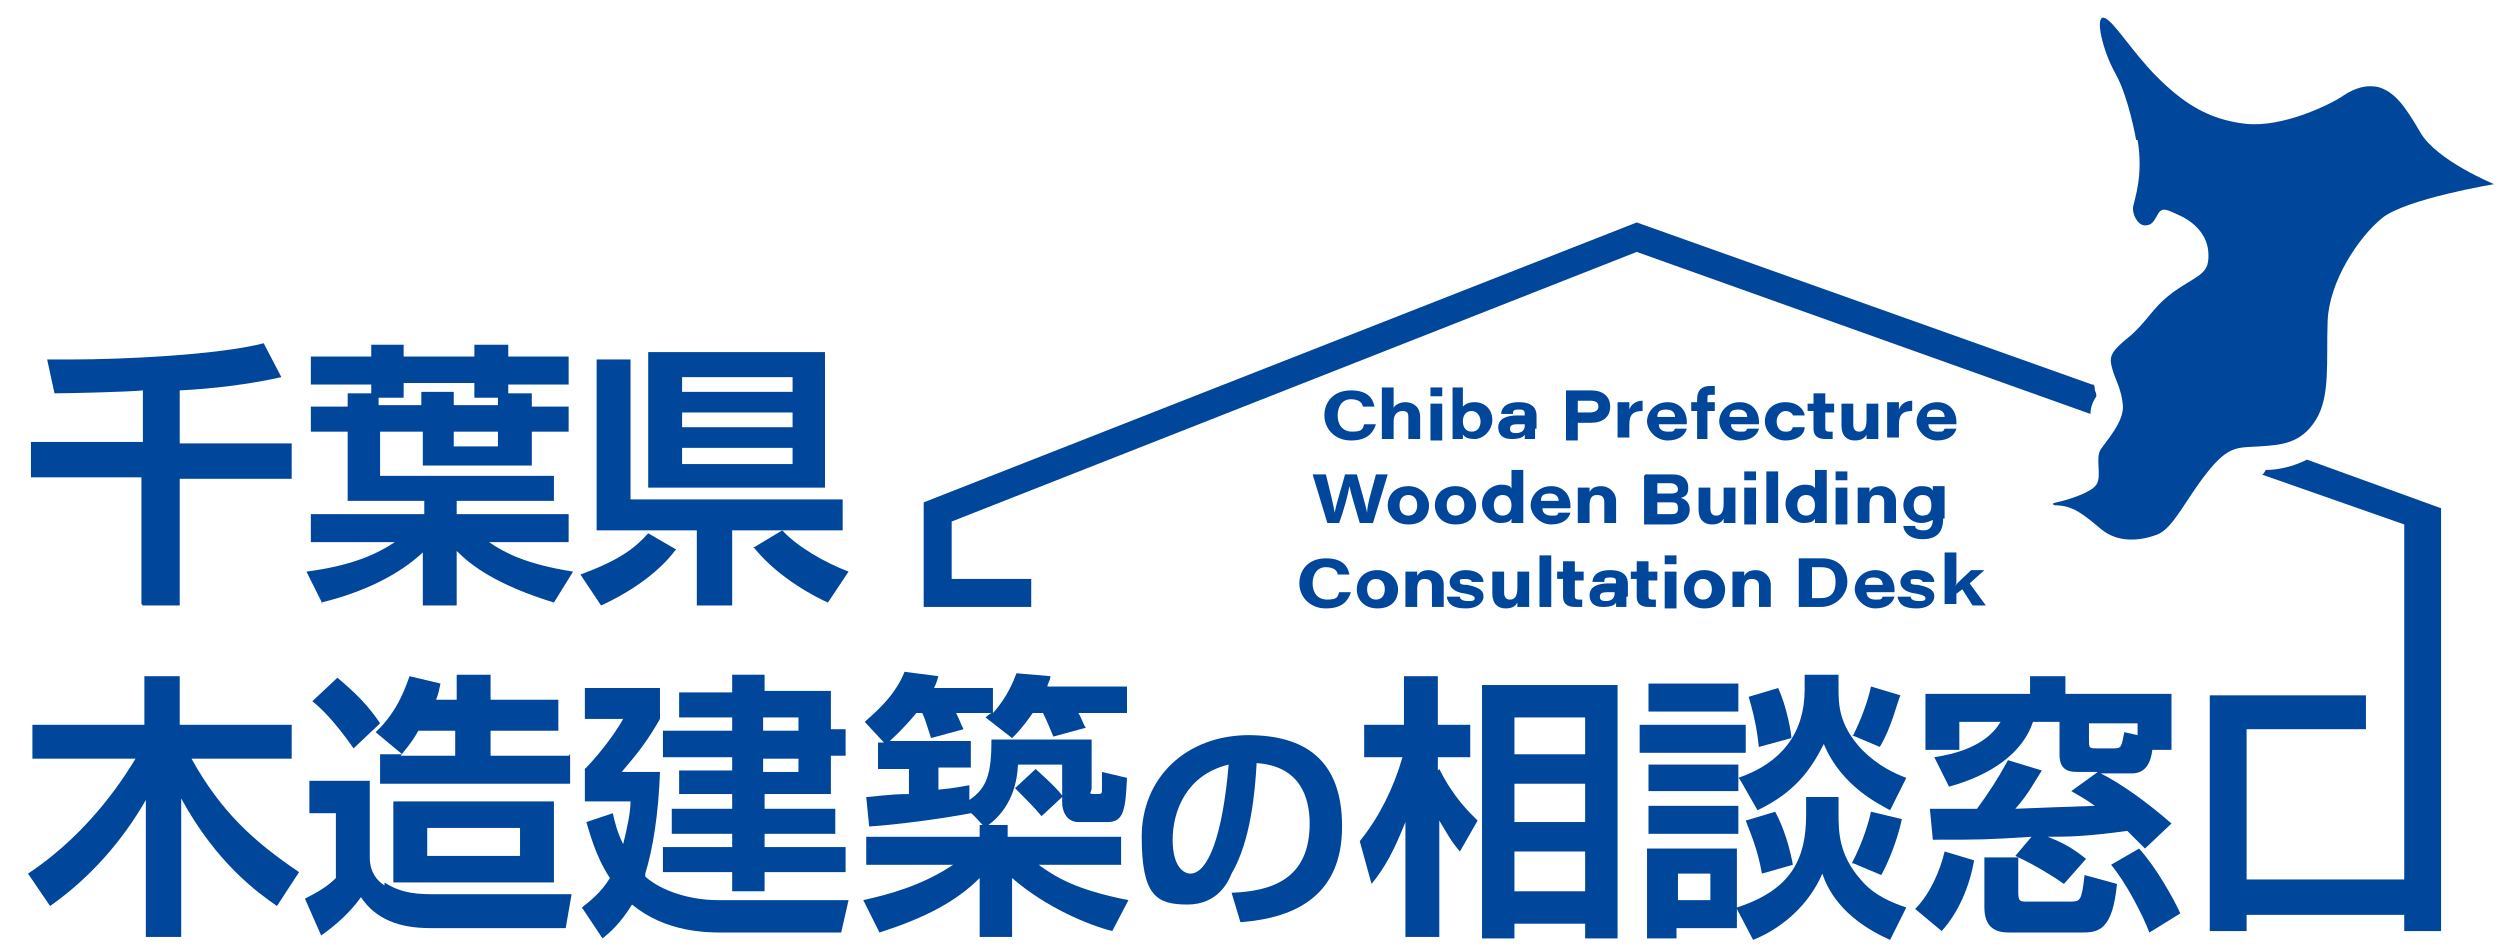 <?xml version="1.0" encoding="UTF-8"?>
<svg id="_レイヤー_1" xmlns="http://www.w3.org/2000/svg" version="1.1" xmlns:xlink="http://www.w3.org/1999/xlink" viewBox="0 0 169.7 64.4">
  <!-- Generator: Adobe Illustrator 29.3.1, SVG Export Plug-In . SVG Version: 2.1.0 Build 151)  -->
  <defs>
    <style>
      .st0 {
        fill: #00469b;
      }

      .st1 {
        display: none;
      }
    </style>
  </defs>
  <g>
    <path class="st0" d="M9.7,41.1h2.5v-8.6h7.6v-2.4h-7.6v-3.6c2.1-.1,4.7-.4,6.9-.9l-1.2-2.3c-3.1.8-9.6,1.1-13,1.1s-1.1,0-1.7,0l.5,2.3c1,0,5.1-.1,6-.2v3.5H2.1v2.4h7.5v8.6Z"/>
    <path class="st0" d="M21.8,40.9c2.9-.7,5.3-1.9,6.9-3.4v3.6h2.3v-3.7c1,1,2.7,2.3,6.6,3.5l1.3-2.1c-3.2-.5-4.7-1.3-5.7-2h5.4v-1.9h-7.6v-.9h6.6v-1.7h-11.8v-3h2.9v2.3h7.4v-2.3h2.5v-1.7h-2.5v-.9h-1.6v-.6h4.1v-1.9h-4.1v-.8h-2.3v.8h-4.8v-.8h-2.2v.8h-4.1v1.9h4.1v.6h-1.6v.9h-2.5v1.7h2.5v4.7h5.2v.9h-7.7v1.9h5.7c-1.2.8-2.9,1.6-6,2l1.1,2.2ZM33.8,30.3h-3v-1h3v1ZM25.8,27h1.6v-1h4.8v1h1.6v.5h-3v-.9h-2.2v.9h-2.9v-.5Z"/>
    <path class="st0" d="M56,23.9h-12v9.2h12v-9.2ZM53.8,31.5h-7.5v-1.1h7.5v1.1ZM53.8,29h-7.5v-1h7.5v1ZM53.8,26.6h-7.5v-1h7.5v1Z"/>
    <polygon class="st0" points="47.3 41.1 49.7 41.1 49.7 36 57.2 36 57.2 33.9 42.8 33.9 42.8 24.4 40.5 24.4 40.5 36 47.3 36 47.3 41.1"/>
    <path class="st0" d="M51.2,37.2c1.7,2.1,4.3,3.4,5,3.7l1.4-2.1c-1.6-.6-3.5-1.7-4.5-2.8l-2,1.2Z"/>
    <path class="st0" d="M45.9,37.3l-1.9-1.1c-.9,1-1.9,1.8-4.6,2.8l1.4,2.1c2.4-1.1,4.1-2.5,5-3.7Z"/>
    <path class="st0" d="M12.8,51.5h7v-2.3h-7.6v-3.3h-2.4v3.3H2.2v2.3h7c-.5.8-2.9,4.9-7.3,7.8l1.5,2.2c2.7-1.9,4.9-4.4,6.5-7.2v9.3h2.4v-9.4c2.4,4.4,5.2,6.4,6.5,7.3l1.5-2.3c-3.1-2.1-5.3-4.1-7.3-7.7Z"/>
    <path class="st0" d="M38.6,51.3h-5.3v-1.7h4.6v-2.1h-4.6v-1.7h-2.3v1.7h-1.4c.2-.5.2-.7.3-1.1l-2.1-.5c-.2.5-.7,2.3-2.3,3.8l1.8,1.5h-1.5v2h12.9v-2ZM30.9,51.3h-3.7c.2-.3.7-.8,1.2-1.7h2.5v1.7Z"/>
    <path class="st0" d="M22.8,46.1l-1.6,1.5c.5.4,1.4,1.2,2.8,3.2l1.8-1.7c-.8-1.2-1.6-2-2.9-3.1Z"/>
    <path class="st0" d="M37.6,59.9v-5.5h-10.9v5.5h10.9ZM29,56.2h6.3v1.9h-6.3v-1.9Z"/>
    <path class="st0" d="M26.1,60.1c-.5-.3-1-.9-1-1.9v-5.2h-4.1v2.2h1.8v4.4c-.5.5-1.1.9-2.1,1.4l1.1,2.5c1-.7,2-1.6,2.7-2.6,1,1.5,2.6,2.1,4.7,2.1h9.2l.4-2.3h-9.1c-1.2,0-2.4,0-3.6-.8Z"/>
    <path class="st0" d="M49.7,45.9v1.1h-3.6v1.7h3.6v.9h-4.7v1.8h4.7v.9h-3.6v1.6h3.6v1h-4.1v1.7h4.1v.9h-4.7v1.7h4.7v1.3h2.2v-1.3h5.5v-1.7h-5.5v-.9h4.8v-1.7h-4.8v-1h4.5v-2.6h1v-1.8h-1v-2.6h-4.5v-1.1h-2.2ZM54.2,52.4h-2.4v-.9h2.4v.9ZM54.2,48.7v.9h-2.4v-.9h2.4Z"/>
    <path class="st0" d="M43.8,59.3c.5-1.6.9-4,1-6.9h-2.6c1.2-1.4,1.8-2.2,2.6-3.6v-2.1h-5.1v2.1h2.6c-.6,1.1-1.8,2.6-2.6,3.4v2.2h3.1c0,.7-.2,1.7-.5,2.9-.4-.8-.6-1.6-.7-2.1l-1.8.6c.2.6.6,2.3,1.6,3.8-.6,1-1.4,1.6-1.9,2l1.4,2.1c.5-.4,1.2-1,2-2.3,2.3,1.9,5.1,1.9,6.2,1.9h8l.5-2.2h-8.9c-1.8,0-3.8-.6-4.9-1.6Z"/>
    <path class="st0" d="M76.1,58.7v-1.9h-7.7v-.8h-1.3c.8-.6,1.9-1.8,2-4.1h3v2.1c-.3-.4-.7-.8-1.8-1.8l-1.4,1.3c.8.8,1.3,1.3,1.8,1.9l1.4-1.3v.4c0,.4.2,1.3,1.1,1.3h2c1.1,0,1.2-.9,1.3-3l-1.7-.4c0,.2,0,1.1,0,1.2,0,.3,0,.3-.5.3s-.2-.1-.2-.4v-3.3h-6.8c0,2.3-.3,3.3-1.5,4.1v-1c-.6.1-1,.2-2.1.3v-1.5h2.2v-1.8h-5.5c.2-.2.9-.8,1.8-1.9h.4c.2.4.2.5.6,1.7l2.2-.6c-.2-.4-.2-.5-.5-1.1h2.4c0,0-.2.1-.4.3l1.8,1.4c.4-.4.7-.7,1.4-1.7h.7c.2.4.5,1.1.7,1.6l2.2-.6c-.2-.3-.3-.7-.5-1h3.3v-1.8h-5.4c0-.2.2-.4.2-.7l-2.3-.2c-.2.5-.6,1.6-1.6,2.7v-1.7h-4c.2-.4.2-.5.3-.8l-2.3-.3c-.7,1.8-2.3,3-2.7,3.4l1.3,1.4h-.4v1.8h2.1v1.7c-1.4,0-2.5.2-2.9.2l.2,2c1.7-.1,4.8-.5,6.9-.9h0c0-.1.8.8.8.8h-.2v.8h-7.7v1.9h5.9c-2.1,1.4-4.3,2-6.1,2.4l1.1,2.2c3.1-1,5.2-2.1,6.8-3.7v4h2.2v-4c2.3,2,5.2,3.2,6.8,3.6l1.1-2.1c-3.6-.7-5-1.6-6.1-2.4h5.9Z"/>
    <path class="st0" d="M84.8,49.9c-4.3,0-7.3,2.9-7.3,6.9s1,4.6,3.1,4.6,2.8-1.6,3-2.1c1.3-2.2,1.6-5.6,1.7-7.5,3,.2,3.6,2.4,3.6,4.1,0,3.8-2.6,4.6-5.3,4.7l.6,2c4-.3,6.9-2,6.9-6.5s-2.5-6.2-6.4-6.2ZM80.8,59.3c-.4,0-1.2-.4-1.2-2.3s.9-4.4,3.8-5.1c-.4,4.8-1.4,7.4-2.6,7.4Z"/>
    <path class="st0" d="M100.5,63.7h2.3v-1h4.8v1h2.2v-17.2h-9.2v17.2ZM102.8,48.7h4.8v2.5h-4.8v-2.5ZM102.8,53.2h4.8v2.6h-4.8v-2.6ZM102.8,57.8h4.8v2.7h-4.8v-2.7Z"/>
    <path class="st0" d="M97.6,52.3v-.9h2.2v-2.2h-2.2v-3.3h-2.3v3.3h-2.7v2.2h2.6c-.6,2.1-1.6,4.1-2.9,5.7l.8,2.9c.9-1.1,1.5-2.2,2.3-4.2v7.8h2.3v-7.9c.6,1,.8,1.4,1.4,2.1l1.2-2.1c-.5-.5-1.6-1.5-2.6-3.5Z"/>
    <rect class="st0" x="111.9" y="51.9" width="6.1" height="1.8"/>
    <rect class="st0" x="111.3" y="49.2" width="7.2" height="1.9"/>
    <rect class="st0" x="111.9" y="54.7" width="6.1" height="1.9"/>
    <path class="st0" d="M124.8,55.2v-1.1h-2.2v1.2c0,3-1,5.1-4.7,6.3v-4h-6.1v6.1h2v-.7h4.1v-1.3l1.1,2.1c2-.8,3.8-2.4,4.7-4.5.3.9,1.2,3,4.6,4.5l1.1-2.2c-.9-.3-2.2-.8-3.1-1.9-1.5-1.7-1.5-3.3-1.5-4.5ZM116.1,61.1h-2.2v-1.8h2.2v1.8Z"/>
    <path class="st0" d="M125.7,49.9l1.9.8c.8-1.3,1.2-3.1,1.4-3.5l-2-.6c-.2,1-.7,2.3-1.2,3.3Z"/>
    <path class="st0" d="M118.1,52.9l1.2,2.1c2.5-1.2,3.6-2.7,4.5-4.5,1.2,2.9,3.8,4.1,4.5,4.5l1.1-2.2c-.8-.3-1.9-.8-3-1.9-1.6-1.7-1.6-3.1-1.6-4.2v-.9h-2.3v1c0,3-1.6,5-4.5,6Z"/>
    <path class="st0" d="M125.8,58.6l1.9.8c.5-.9,1.1-2.4,1.4-3.8l-2.1-.5c-.1.5-.5,2-1.3,3.5Z"/>
    <rect class="st0" x="111.9" y="46.4" width="6.1" height="1.9"/>
    <path class="st0" d="M119.4,50.7l2.2-.6c0-.3-.3-2.1-.9-3.4l-2,.6c.5,1.7.6,2.6.7,3.5Z"/>
    <path class="st0" d="M119.6,59.3l2.1-.6c-.2-1.1-.6-2.5-1.2-3.6l-2,.6c.3.8.8,1.9,1.1,3.6Z"/>
    <path class="st0" d="M137.8,45.9v1.2h-7.1v3.8h2.3v-1.9h2.8c-1,1.7-3.2,2.2-4.5,2.4l1,2c2.9-.8,5-2.3,5.7-4.4h1.8v2.2c0,.9.4,1.2,1.2,1.2h1.4l-1.8,1.3c.5.3.9.5,1.6,1-2.7.1-3,.1-5.4.2.9-1,1.4-2,1.8-2.6l-2.3-.7c-.7,1.3-1.3,2.2-2.1,3.3-.5,0-2.7,0-3.2,0l.2,2.1c3.3,0,3.6,0,6.7-.2l-1.1,1.3c1.3.6,2.6,1.4,3.3,1.9l1.5-1.7c-1-.8-1.6-1.1-2.6-1.5,1.3,0,2.5,0,5.4-.4.7.7.9.9,1.2,1.2l1.8-1.7c-1.6-1.4-3.4-2.7-4.8-3.4h2.1c1,0,1.3-.8,1.4-1.6h1.3v-3.8h-7.2v-1.2h-2.4ZM141.8,49.1h3.3v.8l-.9-.2c-.2,1-.2,1.1-.7,1.1h-1.1c-.6,0-.6,0-.6-.6v-1.1Z"/>
    <path class="st0" d="M130,61.7l1.8,1.5c1.1-1.2,1.9-3,2.2-4.8l-2-.6c-.3,1.3-1,2.9-2,3.9Z"/>
    <path class="st0" d="M140.5,61.2h-2.9c-.5,0-.6,0-.6-.7v-2.3h-2.3v3.4c0,1.7,1.2,1.7,1.8,1.7h4.8c1.1,0,2.1-.1,2.4-3.3l-2.2-.6c-.2,1.8-.3,1.8-1,1.8Z"/>
    <path class="st0" d="M143.3,58.7c1,1.2,2.1,3.3,2.6,4.6l2.1-1.3c-.5-1.1-1.7-3.2-2.8-4.4l-1.9,1.1Z"/>
    <g class="st1">
      <path class="st0" d="M98.7,27.9c-.2.6-.7,1.2-1.8,1.2s-1.9-.9-1.9-1.8.7-1.8,1.9-1.8,1.6.6,1.7,1.2h-.9c0-.2-.3-.5-.9-.5s-1,.5-1,1.1.3,1.2,1,1.2.7-.2.9-.5h.9Z"/>
      <path class="st0" d="M102,27.7c0,.8-.6,1.4-1.5,1.4s-1.5-.6-1.5-1.4.5-1.4,1.5-1.4,1.5.7,1.5,1.4ZM99.9,27.7c0,.4.2.7.7.7s.6-.3.6-.7-.2-.8-.6-.8-.6.3-.6.7Z"/>
      <path class="st0" d="M102.6,27.1c0-.2,0-.5,0-.7h.8c0,0,0,.2,0,.3.1-.2.4-.4.9-.4s1,.4,1,1.1v1.6h-.8v-1.5c0-.3-.1-.6-.5-.6s-.6.3-.6.7v1.3h-.8v-1.9Z"/>
      <path class="st0" d="M106.5,28.2c0,.2.2.3.6.3s.4-.1.4-.2-.1-.2-.6-.3c-1-.1-1.1-.5-1.1-.8s.3-.8,1.2-.8,1.2.4,1.3.8h-.8c0-.1-.1-.3-.5-.3s-.4.1-.4.2,0,.2.6.2c1.1.2,1.2.5,1.2.9s-.4.9-1.3.9-1.3-.3-1.3-.9h.8Z"/>
      <path class="st0" d="M111.5,28.3c0,.2,0,.5,0,.8h-.8c0,0,0-.2,0-.3-.1.2-.3.4-.9.4s-1-.3-1-1.1v-1.6h.8v1.4c0,.3.1.6.5.6s.5-.2.5-.8v-1.2h.8v1.8Z"/>
      <path class="st0" d="M112.2,29v-3.7h.8v3.7h-.8Z"/>
      <path class="st0" d="M113.5,26.5h.5v-.8h.8v.8h.6v.6h-.6v1.1c0,.2,0,.3.3.3s.2,0,.2,0v.6c-.1,0-.3,0-.5,0-.6,0-.8-.3-.8-.8v-1.2h-.5v-.6Z"/>
      <path class="st0" d="M118.4,28.3c0,.3,0,.7,0,.7h-.8c0,0,0-.2,0-.3-.1.2-.4.4-.9.4-.7,0-1-.4-1-.8,0-.7.6-.9,1.4-.9h.5c0-.3,0-.5-.5-.5s-.4.1-.5.3h-.8c0-.3.2-.8,1.3-.8s1.3.5,1.3,1v1ZM117.6,27.9c0,0-.2,0-.5,0-.4,0-.6.1-.6.3s.1.3.4.3c.4,0,.7-.2.7-.6h0Z"/>
      <path class="st0" d="M118.8,26.5h.5v-.8h.8v.8h.6v.6h-.6v1.1c0,.2,0,.3.3.3s.2,0,.2,0v.6c-.1,0-.3,0-.5,0-.6,0-.8-.3-.8-.8v-1.2h-.5v-.6Z"/>
      <path class="st0" d="M121.1,25.3h.8v.7h-.8v-.7ZM121.1,26.5h.8v2.6h-.8v-2.6Z"/>
      <path class="st0" d="M125.5,27.7c0,.8-.6,1.4-1.5,1.4s-1.5-.6-1.5-1.4.5-1.4,1.5-1.4,1.5.7,1.5,1.4ZM123.3,27.7c0,.4.2.7.7.7s.6-.3.6-.7-.2-.8-.6-.8-.6.3-.6.7Z"/>
      <path class="st0" d="M126,27.1c0-.2,0-.5,0-.7h.8c0,0,0,.2,0,.3.1-.2.4-.4.9-.4s1,.4,1,1.1v1.6h-.8v-1.5c0-.3-.1-.6-.5-.6s-.6.3-.6.7v1.3h-.8v-1.9Z"/>
      <path class="st0" d="M86.5,34c.1.3.3.5.9.5s.7-.2.7-.4-.2-.4-.9-.5c-1.2-.2-1.4-.6-1.4-1.1,0-.7.7-1.1,1.5-1.1,1.2,0,1.5.6,1.6,1h-.9c0-.2-.2-.4-.7-.4s-.6.1-.6.4.1.3.8.4c1.3.2,1.5.6,1.5,1.2s-.5,1.1-1.7,1.1-1.6-.5-1.7-1.1h.9Z"/>
      <path class="st0" d="M90.3,34c0,.3.2.6.6.6s.5,0,.5-.3h.8c-.2.5-.5.9-1.4.9s-1.4-.7-1.4-1.4.5-1.4,1.4-1.4,1.4.7,1.4,1.4,0,.1,0,.2h-2ZM91.5,33.4c0-.2-.1-.5-.6-.5s-.6.2-.6.5h1.2Z"/>
      <path class="st0" d="M92.9,33.2c0-.2,0-.5,0-.7h.8c0,0,0,.4,0,.5.1-.3.5-.6,1-.6v.7c-.6,0-1,.2-1,1v.9h-.8v-1.9Z"/>
      <path class="st0" d="M95.9,32.5c.4,1,.6,1.6.7,1.9h0c0-.3.3-.8.7-1.9h.8l-1.1,2.6h-.9l-1.1-2.6h.9Z"/>
      <path class="st0" d="M98.4,31.3h.8v.7h-.8v-.7ZM98.4,32.5h.8v2.6h-.8v-2.6Z"/>
      <path class="st0" d="M102.6,34.2c-.1.5-.5.9-1.4.9s-1.4-.6-1.4-1.4.5-1.4,1.4-1.4,1.3.7,1.4,1h-.8c0-.1-.2-.3-.5-.3s-.6.3-.6.7.2.8.6.8.4-.1.6-.3h.8Z"/>
      <path class="st0" d="M103.8,34c0,.3.2.6.6.6s.5,0,.5-.3h.8c-.2.5-.5.9-1.4.9s-1.4-.7-1.4-1.4.5-1.4,1.4-1.4,1.4.7,1.4,1.4,0,.1,0,.2h-2ZM105,33.4c0-.2-.1-.5-.6-.5s-.6.2-.6.5h1.2Z"/>
      <path class="st0" d="M107.9,35v-2h-.4v-.6h.4v-.2c0-.6.3-1,1-1s.3,0,.3,0v.6s-.1,0-.2,0c-.3,0-.3,0-.3.3v.2h.5v.6h-.5v2h-.8Z"/>
      <path class="st0" d="M112.5,33.7c0,.8-.6,1.4-1.5,1.4s-1.5-.6-1.5-1.4.5-1.4,1.5-1.4,1.5.7,1.5,1.4ZM110.3,33.7c0,.4.2.7.7.7s.6-.3.6-.7-.2-.8-.6-.8-.6.3-.6.7Z"/>
      <path class="st0" d="M113,33.2c0-.2,0-.5,0-.7h.8c0,0,0,.4,0,.5.1-.3.5-.6,1-.6v.7c-.6,0-1,.2-1,1v.9h-.8v-1.9Z"/>
      <path class="st0" d="M117.4,35l-1-3.5h.9c.2.8.6,2.1.6,2.8h0c.1-.6.5-1.9.7-2.8h.8c.2.8.6,2.2.7,2.7h0c.1-.6.4-1.9.7-2.7h.9l-1.1,3.5h-.9c-.2-.8-.6-2.1-.7-2.6h0c-.1.6-.4,1.8-.7,2.6h-.9Z"/>
      <path class="st0" d="M124.7,33.7c0,.8-.6,1.4-1.5,1.4s-1.5-.6-1.5-1.4.5-1.4,1.5-1.4,1.5.7,1.5,1.4ZM122.5,33.7c0,.4.2.7.7.7s.6-.3.6-.7-.2-.8-.6-.8-.6.3-.6.7Z"/>
      <path class="st0" d="M128,33.7c0,.8-.6,1.4-1.5,1.4s-1.5-.6-1.5-1.4.5-1.4,1.5-1.4,1.5.7,1.5,1.4ZM125.9,33.7c0,.4.2.7.7.7s.6-.3.6-.7-.2-.8-.6-.8-.6.3-.6.7Z"/>
      <path class="st0" d="M131.3,31.3v3c0,.2,0,.5,0,.7h-.8c0,0,0-.2,0-.3-.1.2-.3.4-.9.4s-1.3-.5-1.3-1.3.7-1.4,1.3-1.4.7.2.8.3v-1.3h.8ZM129.2,33.8c0,.4.2.7.7.7s.6-.3.6-.7-.2-.7-.6-.7-.7.4-.7.7Z"/>
      <path class="st0" d="M132.7,34c0,.3.2.6.6.6s.5,0,.5-.3h.8c-.2.5-.5.9-1.4.9s-1.4-.7-1.4-1.4.5-1.4,1.4-1.4,1.4.7,1.4,1.4,0,.1,0,.2h-2ZM133.9,33.4c0-.2-.1-.5-.6-.5s-.6.2-.6.5h1.2Z"/>
      <path class="st0" d="M135.3,33.1c0-.2,0-.5,0-.7h.8c0,0,0,.2,0,.3.1-.2.4-.4.9-.4s1,.4,1,1.1v1.6h-.8v-1.5c0-.3-.1-.6-.5-.6s-.6.3-.6.7v1.3h-.8v-1.9Z"/>
      <path class="st0" d="M73.2,37.5h2c.8,0,1.2.4,1.2.9s-.3.7-.5.8c.3.1.7.4.7.8,0,.7-.5,1-1.4,1h-1.9v-3.5ZM75,38.9c.4,0,.5-.2.5-.4s-.2-.4-.5-.4h-.9v.7h.9ZM74,40.4h1c.3,0,.6,0,.6-.4s-.2-.4-.6-.4h-1v.9Z"/>
      <path class="st0" d="M79.6,40.3c0,.2,0,.5,0,.8h-.8c0,0,0-.2,0-.3-.1.2-.3.4-.9.4s-1-.3-1-1.1v-1.6h.8v1.4c0,.3.1.6.5.6s.5-.2.5-.8v-1.2h.8v1.8Z"/>
      <path class="st0" d="M80.3,37.3h.8v.7h-.8v-.7ZM80.3,38.5h.8v2.6h-.8v-2.6Z"/>
      <path class="st0" d="M81.9,41.1v-3.7h.8v3.7h-.8Z"/>
      <path class="st0" d="M86.2,37.3v3c0,.2,0,.5,0,.7h-.8c0,0,0-.2,0-.3-.1.2-.3.4-.9.4s-1.3-.5-1.3-1.3.7-1.4,1.3-1.4.7.2.8.3v-1.3h.8ZM84.1,39.8c0,.4.2.7.7.7s.6-.3.6-.7-.2-.7-.6-.7-.7.4-.7.7Z"/>
      <path class="st0" d="M86.9,37.3h.8v.7h-.8v-.7ZM86.9,38.5h.8v2.6h-.8v-2.6Z"/>
      <path class="st0" d="M88.4,39.1c0-.2,0-.5,0-.7h.8c0,0,0,.2,0,.3.1-.2.4-.4.9-.4s1,.4,1,1.1v1.6h-.8v-1.5c0-.3-.1-.6-.5-.6s-.6.3-.6.7v1.3h-.8v-1.9Z"/>
      <path class="st0" d="M94.5,40.8c0,.9-.4,1.4-1.5,1.4s-1.3-.6-1.4-.9h.8c0,.2.2.3.6.3s.7-.3.7-.8h0c-.2.1-.4.3-.9.3-.7,0-1.3-.6-1.3-1.3s.6-1.4,1.3-1.4.7.2.8.4c0,0,0-.2,0-.3h.8c0,.3,0,.5,0,.8v1.5ZM92.4,39.8c0,.4.2.7.6.7s.6-.2.6-.7-.2-.7-.6-.7-.7.3-.7.7Z"/>
      <path class="st0" d="M95.8,40.3c0,.2.2.3.6.3s.4-.1.4-.2-.1-.2-.6-.3c-1-.1-1.1-.5-1.1-.8s.3-.8,1.2-.8,1.2.4,1.3.8h-.8c0-.1-.1-.3-.5-.3s-.4.1-.4.2,0,.2.6.2c1.1.2,1.2.5,1.2.9s-.4.9-1.3.9-1.3-.3-1.3-.9h.8Z"/>
      <path class="st0" d="M99.5,37.3h.8v.7h-.8v-.7ZM99.5,38.5h.8v2.6h-.8v-2.6Z"/>
      <path class="st0" d="M101,39.1c0-.2,0-.5,0-.7h.8c0,0,0,.2,0,.3.1-.2.4-.4.9-.4s1,.4,1,1.1v1.6h-.8v-1.5c0-.3-.1-.6-.5-.6s-.6.3-.6.7v1.3h-.8v-1.9Z"/>
      <path class="st0" d="M109.3,39.9c-.2.6-.7,1.2-1.8,1.2s-1.9-.9-1.9-1.8.7-1.8,1.9-1.8,1.6.6,1.7,1.2h-.9c0-.2-.3-.5-.9-.5s-1,.5-1,1.1.3,1.2,1,1.2.7-.2.9-.5h.9Z"/>
      <path class="st0" d="M110.6,37.3v1.5c0-.1.3-.4.9-.4s1,.4,1,1.1v1.6h-.8v-1.5c0-.3,0-.6-.5-.6s-.6.3-.6.8v1.2h-.8v-3.7h.8Z"/>
      <path class="st0" d="M113.2,37.3h.8v.7h-.8v-.7ZM113.2,38.5h.8v2.6h-.8v-2.6Z"/>
      <path class="st0" d="M114.7,37.3h.8v1.4c.1-.2.4-.3.9-.3.7,0,1.3.5,1.3,1.3s-.6,1.4-1.3,1.4-.7-.2-.8-.4c0,0,0,.2,0,.3h-.8c0-.4,0-.6,0-.9v-2.9ZM116.8,39.7c0-.4-.2-.7-.6-.7s-.7.3-.7.7.2.7.6.7.6-.3.6-.7Z"/>
      <path class="st0" d="M120.7,40.3c0,.3,0,.7,0,.7h-.8c0,0,0-.2,0-.3-.1.2-.4.4-.9.4-.7,0-1-.4-1-.8,0-.7.6-.9,1.4-.9h.5c0-.3,0-.5-.5-.5s-.4.1-.5.3h-.8c0-.3.2-.8,1.3-.8s1.3.5,1.3,1v1ZM119.9,39.9c0,0-.2,0-.5,0-.4,0-.6.1-.6.3s.1.3.4.3c.4,0,.7-.2.7-.6h0Z"/>
      <path class="st0" d="M122.9,37.5h1.8c.8,0,1.4.4,1.4,1.1s-.5,1.2-1.4,1.2h-1v1.3h-.9v-3.5ZM123.8,39.1h.9c.4,0,.6-.1.6-.5s-.2-.5-.6-.5h-.9v.9Z"/>
      <path class="st0" d="M126.6,39.2c0-.2,0-.5,0-.7h.8c0,0,0,.4,0,.5.1-.3.5-.6,1-.6v.7c-.6,0-1,.2-1,1v.9h-.8v-1.9Z"/>
      <path class="st0" d="M129.5,40c0,.3.2.6.6.6s.5,0,.5-.3h.8c-.2.5-.5.9-1.4.9s-1.4-.7-1.4-1.4.5-1.4,1.4-1.4,1.4.7,1.4,1.4,0,.1,0,.2h-2ZM130.7,39.5c0-.2-.1-.5-.6-.5s-.6.2-.6.5h1.2Z"/>
      <path class="st0" d="M132.3,41.1v-2h-.4v-.6h.4v-.2c0-.6.3-1,1-1s.3,0,.3,0v.6s-.1,0-.2,0c-.3,0-.3,0-.3.3v.2h.5v.6h-.5v2h-.8Z"/>
      <path class="st0" d="M134.7,40c0,.3.2.6.6.6s.5,0,.5-.3h.8c-.2.5-.5.9-1.4.9s-1.4-.7-1.4-1.4.5-1.4,1.4-1.4,1.4.7,1.4,1.4,0,.1,0,.2h-2ZM135.9,39.5c0-.2-.1-.5-.6-.5s-.6.2-.6.5h1.2Z"/>
      <path class="st0" d="M140,40.2c-.1.5-.5.9-1.4.9s-1.4-.6-1.4-1.4.5-1.4,1.4-1.4,1.3.7,1.4,1h-.8c0-.1-.2-.3-.5-.3s-.6.3-.6.7.2.8.6.8.4-.1.6-.3h.8Z"/>
      <path class="st0" d="M140.2,38.5h.5v-.8h.8v.8h.6v.6h-.6v1.1c0,.2,0,.3.3.3s.2,0,.2,0v.6c-.1,0-.3,0-.5,0-.6,0-.8-.3-.8-.8v-1.2h-.5v-.6Z"/>
      <path class="st0" d="M145.2,40.3c0,.2,0,.5,0,.8h-.8c0,0,0-.2,0-.3-.1.2-.3.4-.9.4s-1-.3-1-1.1v-1.6h.8v1.4c0,.3.1.6.5.6s.5-.2.5-.8v-1.2h.8v1.8Z"/>
      <path class="st0" d="M145.9,39.2c0-.2,0-.5,0-.7h.8c0,0,0,.4,0,.5.1-.3.5-.6,1-.6v.7c-.6,0-1,.2-1,1v.9h-.8v-1.9Z"/>
      <path class="st0" d="M148.8,40c0,.3.2.6.6.6s.5,0,.5-.3h.8c-.2.5-.5.9-1.4.9s-1.4-.7-1.4-1.4.5-1.4,1.4-1.4,1.4.7,1.4,1.4,0,.1,0,.2h-2ZM150,39.5c0-.2-.1-.5-.6-.5s-.6.2-.6.5h1.2Z"/>
    </g>
    <g>
      <path class="st0" d="M142,26.1l-30.9-11-48.4,19v7.1h7.3v-1.9h-5.4v-3.9l46.5-18.3,30.8,11c0-.5.2-.9.4-1.2,0-.1,0-.2-.1-.4,0-.1,0-.3-.1-.4Z"/>
      <path class="st0" d="M153.5,32.2l9.7,3.4v16.1h0v8h-10.7v-10.2h8.1v-2.3h-10.6v16h2.5v-1.1h10.7v1.1h2.5v-9.5h0v-19.2l-9.1-3.3c-1,.5-2,.7-2.8.7,0,0-.1.2-.2.3Z"/>
    </g>
    <path class="st0" d="M145,9.5s-.5-2.9-1.4-4.5-1.4-3.9-.8-3.8,1.9,2.3,3.6,4c1.7,1.7,3.4,2.9,6,3.2,2.6.3,5.9-1.4,6.5-1.8s1.4-.9,2.5-.7c1.1.3,1.8,1.2,2.9,3.1,1.1,1.9,5,3.5,5,3.5,0,0-6,1-7.6,2.3s-3.6,4.3-3.7,7,.2,5.1-.8,6.7-2.3,1.7-3.8,1.8-2.1-.1-3.6,1.8-2.3,3.8-3.4,4.2-2.6.6-3.8-.4c-1.2-1-1.9-1.6-3.1-1.6,0,0-.4-.1.1-.2s2.3-.6,2.7-1.2-.1-1.8.3-2.4,1.6-1.9,1.5-3-.5-1.7-.7-2.4-.2-1,.4-1.6.8-.6,1.6-1.5,1.2-1.6,2.6-2.5,2-1,1.9-2.4-1.3-2.2-2-2.5-1.1-.6-1.4-.1-.4.8-.9.8-.9-.8-.8-1.3.7-2.1.3-4.5Z"/>
  </g>
  <g>
    <path class="st0" d="M93.4,28.8c-.2.6-.6,1.1-1.7,1.1s-1.8-.8-1.8-1.7.6-1.7,1.8-1.7,1.5.6,1.6,1.1h-.8c0-.2-.2-.5-.8-.5s-.9.5-.9,1.1.3,1.1,1,1.1.7-.2.8-.5h.8Z"/>
    <path class="st0" d="M94.6,26.3v1.4c0-.1.3-.4.8-.4s1,.3,1,1v1.5h-.8v-1.4c0-.3,0-.5-.4-.5s-.6.3-.6.7v1.2h-.8v-3.5h.8Z"/>
    <path class="st0" d="M97.1,26.3h.8v.6h-.8v-.6ZM97.1,27.4h.8v2.5h-.8v-2.5Z"/>
    <path class="st0" d="M98.5,26.3h.8v1.3c.1-.1.3-.3.8-.3.7,0,1.2.5,1.2,1.2s-.6,1.3-1.2,1.3-.7-.2-.8-.3c0,0,0,.2,0,.3h-.7c0-.4,0-.5,0-.8v-2.7ZM100.5,28.6c0-.3-.2-.7-.6-.7s-.6.3-.6.7.2.7.6.7.6-.3.6-.7Z"/>
    <path class="st0" d="M104.2,29.1c0,.3,0,.6,0,.7h-.7c0,0,0-.2,0-.3-.1.2-.4.3-.9.3-.7,0-.9-.4-.9-.8,0-.6.6-.8,1.3-.8h.5c0-.3,0-.4-.4-.4s-.4.1-.4.3h-.8c0-.3.2-.8,1.2-.8s1.2.5,1.2.9v.9ZM103.5,28.8c0,0-.2,0-.5,0-.4,0-.5.1-.5.3s.1.3.4.3c.4,0,.6-.2.6-.5h0Z"/>
    <path class="st0" d="M106.3,26.5h1.7c.8,0,1.3.4,1.3,1.1s-.5,1.1-1.3,1.1h-.9v1.2h-.8v-3.3ZM107.1,28h.8c.3,0,.6-.1.6-.4s-.2-.4-.6-.4h-.8v.9Z"/>
    <path class="st0" d="M109.8,28c0-.2,0-.4,0-.7h.8c0,0,0,.4,0,.5.1-.3.4-.6.9-.6v.7c-.6,0-.9.2-.9.9v.9h-.8v-1.8Z"/>
    <path class="st0" d="M112.6,28.8c0,.3.2.5.6.5s.4,0,.5-.2h.8c-.1.4-.5.8-1.3.8s-1.4-.7-1.4-1.3.5-1.3,1.4-1.3,1.3.7,1.3,1.3,0,.1,0,.2h-1.9ZM113.7,28.3c0-.2-.1-.5-.6-.5s-.6.2-.6.5h1.1Z"/>
    <path class="st0" d="M115.2,29.8v-1.9h-.4v-.6h.4v-.2c0-.6.3-.9.9-.9s.2,0,.3,0v.6s-.1,0-.2,0c-.3,0-.3,0-.3.3v.2h.5v.6h-.5v1.9h-.8Z"/>
    <path class="st0" d="M117.5,28.8c0,.3.2.5.6.5s.4,0,.5-.2h.8c-.1.4-.5.8-1.3.8s-1.4-.7-1.4-1.3.5-1.3,1.4-1.3,1.3.7,1.3,1.3,0,.1,0,.2h-1.9ZM118.6,28.3c0-.2-.1-.5-.6-.5s-.6.2-.6.5h1.1Z"/>
    <path class="st0" d="M122.5,29c0,.5-.5.9-1.3.9s-1.4-.6-1.4-1.3.5-1.3,1.4-1.3,1.3.6,1.3.9h-.8c0-.1-.2-.3-.5-.3s-.6.3-.6.7.2.7.6.7.4-.1.5-.3h.8Z"/>
    <path class="st0" d="M122.7,27.4h.4v-.7h.8v.7h.6v.6h-.6v1c0,.2,0,.3.3.3s.1,0,.2,0v.5c-.1,0-.3,0-.5,0-.6,0-.8-.3-.8-.7v-1.2h-.4v-.6Z"/>
    <path class="st0" d="M127.5,29.1c0,.2,0,.5,0,.7h-.8c0,0,0-.2,0-.3-.1.2-.3.4-.8.4s-.9-.3-.9-1v-1.5h.8v1.4c0,.3.1.5.4.5s.5-.2.5-.8v-1.1h.8v1.7Z"/>
    <path class="st0" d="M128.1,28c0-.2,0-.4,0-.7h.8c0,0,0,.4,0,.5.1-.3.4-.6.9-.6v.7c-.6,0-.9.2-.9.9v.9h-.8v-1.8Z"/>
    <path class="st0" d="M130.9,28.8c0,.3.2.5.6.5s.4,0,.5-.2h.8c-.1.4-.5.8-1.3.8s-1.4-.7-1.4-1.3.5-1.3,1.4-1.3,1.3.7,1.3,1.3,0,.1,0,.2h-1.9ZM132,28.3c0-.2-.1-.5-.6-.5s-.6.2-.6.5h1.1Z"/>
    <path class="st0" d="M90.1,35.5l-1-3.3h.9c.2.8.5,2,.6,2.6h0c.1-.6.5-1.8.7-2.6h.8c.2.7.6,2.1.7,2.6h0c0-.6.4-1.8.6-2.6h.8l-1,3.3h-.9c-.2-.7-.6-2-.7-2.5h0c-.1.6-.4,1.7-.7,2.5h-.9Z"/>
    <path class="st0" d="M97,34.3c0,.8-.5,1.3-1.4,1.3s-1.4-.6-1.4-1.3.5-1.3,1.4-1.3,1.4.7,1.4,1.3ZM95,34.3c0,.4.2.7.6.7s.6-.3.6-.7-.2-.7-.6-.7-.6.3-.6.7Z"/>
    <path class="st0" d="M100.2,34.3c0,.8-.5,1.3-1.4,1.3s-1.4-.6-1.4-1.3.5-1.3,1.4-1.3,1.4.7,1.4,1.3ZM98.2,34.3c0,.4.2.7.6.7s.6-.3.6-.7-.2-.7-.6-.7-.6.3-.6.7Z"/>
    <path class="st0" d="M103.4,32v2.8c0,.2,0,.5,0,.7h-.8c0,0,0-.2,0-.3-.1.2-.3.3-.8.3s-1.2-.5-1.2-1.3.7-1.3,1.3-1.3.7.2.7.3v-1.3h.8ZM101.4,34.3c0,.4.2.7.6.7s.6-.3.6-.7-.2-.7-.6-.7-.6.3-.6.7Z"/>
    <path class="st0" d="M104.7,34.5c0,.3.2.5.6.5s.4,0,.5-.2h.8c-.1.4-.5.8-1.3.8s-1.4-.7-1.4-1.3.5-1.3,1.4-1.3,1.3.7,1.3,1.3,0,.1,0,.2h-1.9ZM105.8,34c0-.2-.1-.5-.6-.5s-.6.2-.6.5h1.1Z"/>
    <path class="st0" d="M107.1,33.7c0-.2,0-.4,0-.6h.8c0,0,0,.2,0,.3.1-.2.3-.4.8-.4s1,.4,1,1v1.5h-.8v-1.4c0-.3-.1-.5-.5-.5s-.5.3-.5.7v1.2h-.8v-1.8Z"/>
    <path class="st0" d="M111.7,32.2h1.8c.8,0,1.1.4,1.1.9s-.2.6-.5.7c.3.1.6.3.6.8,0,.6-.5,1-1.3,1h-1.8v-3.3ZM113.4,33.5c.4,0,.5-.1.5-.3s-.2-.4-.5-.4h-.9v.7h.9ZM112.5,34.9h.9c.3,0,.5,0,.5-.4s-.2-.4-.5-.4h-.9v.8Z"/>
    <path class="st0" d="M117.8,34.8c0,.2,0,.5,0,.7h-.8c0,0,0-.2,0-.3-.1.2-.3.4-.8.4s-.9-.3-.9-1v-1.5h.8v1.4c0,.3.1.5.4.5s.5-.2.5-.8v-1.1h.8v1.7Z"/>
    <path class="st0" d="M118.4,32h.8v.6h-.8v-.6ZM118.4,33.1h.8v2.5h-.8v-2.5Z"/>
    <path class="st0" d="M119.9,35.5v-3.5h.8v3.5h-.8Z"/>
    <path class="st0" d="M124,32v2.8c0,.2,0,.5,0,.7h-.8c0,0,0-.2,0-.3-.1.2-.3.3-.8.3s-1.2-.5-1.2-1.3.7-1.3,1.3-1.3.7.2.7.3v-1.3h.8ZM122,34.3c0,.4.2.7.6.7s.6-.3.6-.7-.2-.7-.6-.7-.6.3-.6.7Z"/>
    <path class="st0" d="M124.6,32h.8v.6h-.8v-.6ZM124.6,33.1h.8v2.5h-.8v-2.5Z"/>
    <path class="st0" d="M126.1,33.7c0-.2,0-.4,0-.6h.8c0,0,0,.2,0,.3.1-.2.3-.4.8-.4s1,.4,1,1v1.5h-.8v-1.4c0-.3-.1-.5-.5-.5s-.5.3-.5.7v1.2h-.8v-1.8Z"/>
    <path class="st0" d="M131.9,35.2c0,.9-.4,1.4-1.4,1.4s-1.3-.6-1.3-.9h.8c0,.2.2.3.6.3s.6-.3.6-.7h0c-.1,0-.3.2-.8.2-.7,0-1.2-.6-1.2-1.2s.5-1.3,1.2-1.3.7.2.8.3c0,0,0-.2,0-.3h.8c0,.2,0,.5,0,.7v1.5ZM129.9,34.3c0,.4.2.7.6.7s.6-.2.6-.7-.2-.7-.6-.7-.6.3-.6.7Z"/>
    <path class="st0" d="M91.7,40.2c-.2.6-.6,1.1-1.7,1.1s-1.8-.8-1.8-1.7.6-1.7,1.8-1.7,1.5.6,1.6,1.1h-.8c0-.2-.2-.5-.8-.5s-.9.5-.9,1.1.3,1.1,1,1.1.7-.2.8-.5h.8Z"/>
    <path class="st0" d="M94.9,40c0,.8-.5,1.3-1.4,1.3s-1.4-.6-1.4-1.3.5-1.3,1.4-1.3,1.4.7,1.4,1.3ZM92.8,40c0,.4.2.7.6.7s.6-.3.6-.7-.2-.7-.6-.7-.6.3-.6.7Z"/>
    <path class="st0" d="M95.4,39.4c0-.2,0-.4,0-.6h.8c0,0,0,.2,0,.3.1-.2.3-.4.8-.4s1,.4,1,1v1.5h-.8v-1.4c0-.3-.1-.5-.5-.5s-.5.3-.5.7v1.2h-.8v-1.8Z"/>
    <path class="st0" d="M99.1,40.5c0,.2.2.3.6.3s.4-.1.4-.2-.1-.2-.6-.3c-.9-.1-1.1-.5-1.1-.8s.3-.8,1.1-.8,1.2.4,1.2.8h-.8c0-.1-.1-.2-.5-.2s-.3.1-.3.2,0,.2.5.2c1,.2,1.1.5,1.1.8s-.3.8-1.2.8-1.2-.3-1.3-.8h.8Z"/>
    <path class="st0" d="M103.8,40.5c0,.2,0,.5,0,.7h-.8c0,0,0-.2,0-.3-.1.2-.3.4-.8.4s-.9-.3-.9-1v-1.5h.8v1.4c0,.3.1.5.4.5s.5-.2.5-.8v-1.1h.8v1.7Z"/>
    <path class="st0" d="M104.5,41.2v-3.5h.8v3.5h-.8Z"/>
    <path class="st0" d="M105.7,38.8h.4v-.7h.8v.7h.6v.6h-.6v1c0,.2,0,.3.3.3s.1,0,.2,0v.5c-.1,0-.3,0-.5,0-.6,0-.8-.3-.8-.7v-1.2h-.4v-.6Z"/>
    <path class="st0" d="M110.4,40.5c0,.3,0,.6,0,.7h-.7c0,0,0-.2,0-.3-.1.2-.4.3-.9.3-.7,0-.9-.4-.9-.8,0-.6.6-.8,1.3-.8h.5c0-.3,0-.4-.4-.4s-.4.1-.4.3h-.8c0-.3.2-.8,1.2-.8s1.2.5,1.2.9v.9ZM109.6,40.2c0,0-.2,0-.5,0-.4,0-.5.1-.5.3s.1.3.4.3c.4,0,.6-.2.6-.5h0Z"/>
    <path class="st0" d="M110.7,38.8h.4v-.7h.8v.7h.6v.6h-.6v1c0,.2,0,.3.3.3s.1,0,.2,0v.5c-.1,0-.3,0-.5,0-.6,0-.8-.3-.8-.7v-1.2h-.4v-.6Z"/>
    <path class="st0" d="M113,37.7h.8v.6h-.8v-.6ZM113,38.8h.8v2.5h-.8v-2.5Z"/>
    <path class="st0" d="M117.1,40c0,.8-.5,1.3-1.4,1.3s-1.4-.6-1.4-1.3.5-1.3,1.4-1.3,1.4.7,1.4,1.3ZM115,40c0,.4.2.7.6.7s.6-.3.6-.7-.2-.7-.6-.7-.6.3-.6.7Z"/>
    <path class="st0" d="M117.6,39.4c0-.2,0-.4,0-.6h.8c0,0,0,.2,0,.3.1-.2.3-.4.8-.4s1,.4,1,1v1.5h-.8v-1.4c0-.3-.1-.5-.5-.5s-.5.3-.5.7v1.2h-.8v-1.8Z"/>
    <path class="st0" d="M122.2,37.9h1.5c1.1,0,1.7.7,1.7,1.6s-.8,1.7-1.8,1.7h-1.5v-3.3ZM123,40.6h.6c.7,0,1-.4,1-1.1s-.3-1-1-1h-.6v2.1Z"/>
    <path class="st0" d="M126.7,40.2c0,.3.2.5.6.5s.4,0,.5-.2h.8c-.1.4-.5.8-1.3.8s-1.4-.7-1.4-1.3.5-1.3,1.4-1.3,1.3.7,1.3,1.3,0,.1,0,.2h-1.9ZM127.8,39.7c0-.2-.1-.5-.6-.5s-.6.2-.6.5h1.1Z"/>
    <path class="st0" d="M129.7,40.5c0,.2.2.3.6.3s.4-.1.4-.2-.1-.2-.6-.3c-.9-.1-1.1-.5-1.1-.8s.3-.8,1.1-.8,1.2.4,1.2.8h-.8c0-.1-.1-.2-.5-.2s-.3.1-.3.2,0,.2.5.2c1,.2,1.1.5,1.1.8s-.3.8-1.2.8-1.2-.3-1.3-.8h.8Z"/>
    <path class="st0" d="M132.7,39.8c.2-.3.7-.7,1.1-1.1h.9l-1,.9,1.1,1.5h-.9l-.7-1.1-.4.3v.7h-.8v-3.5h.8v2.1Z"/>
  </g>
</svg>